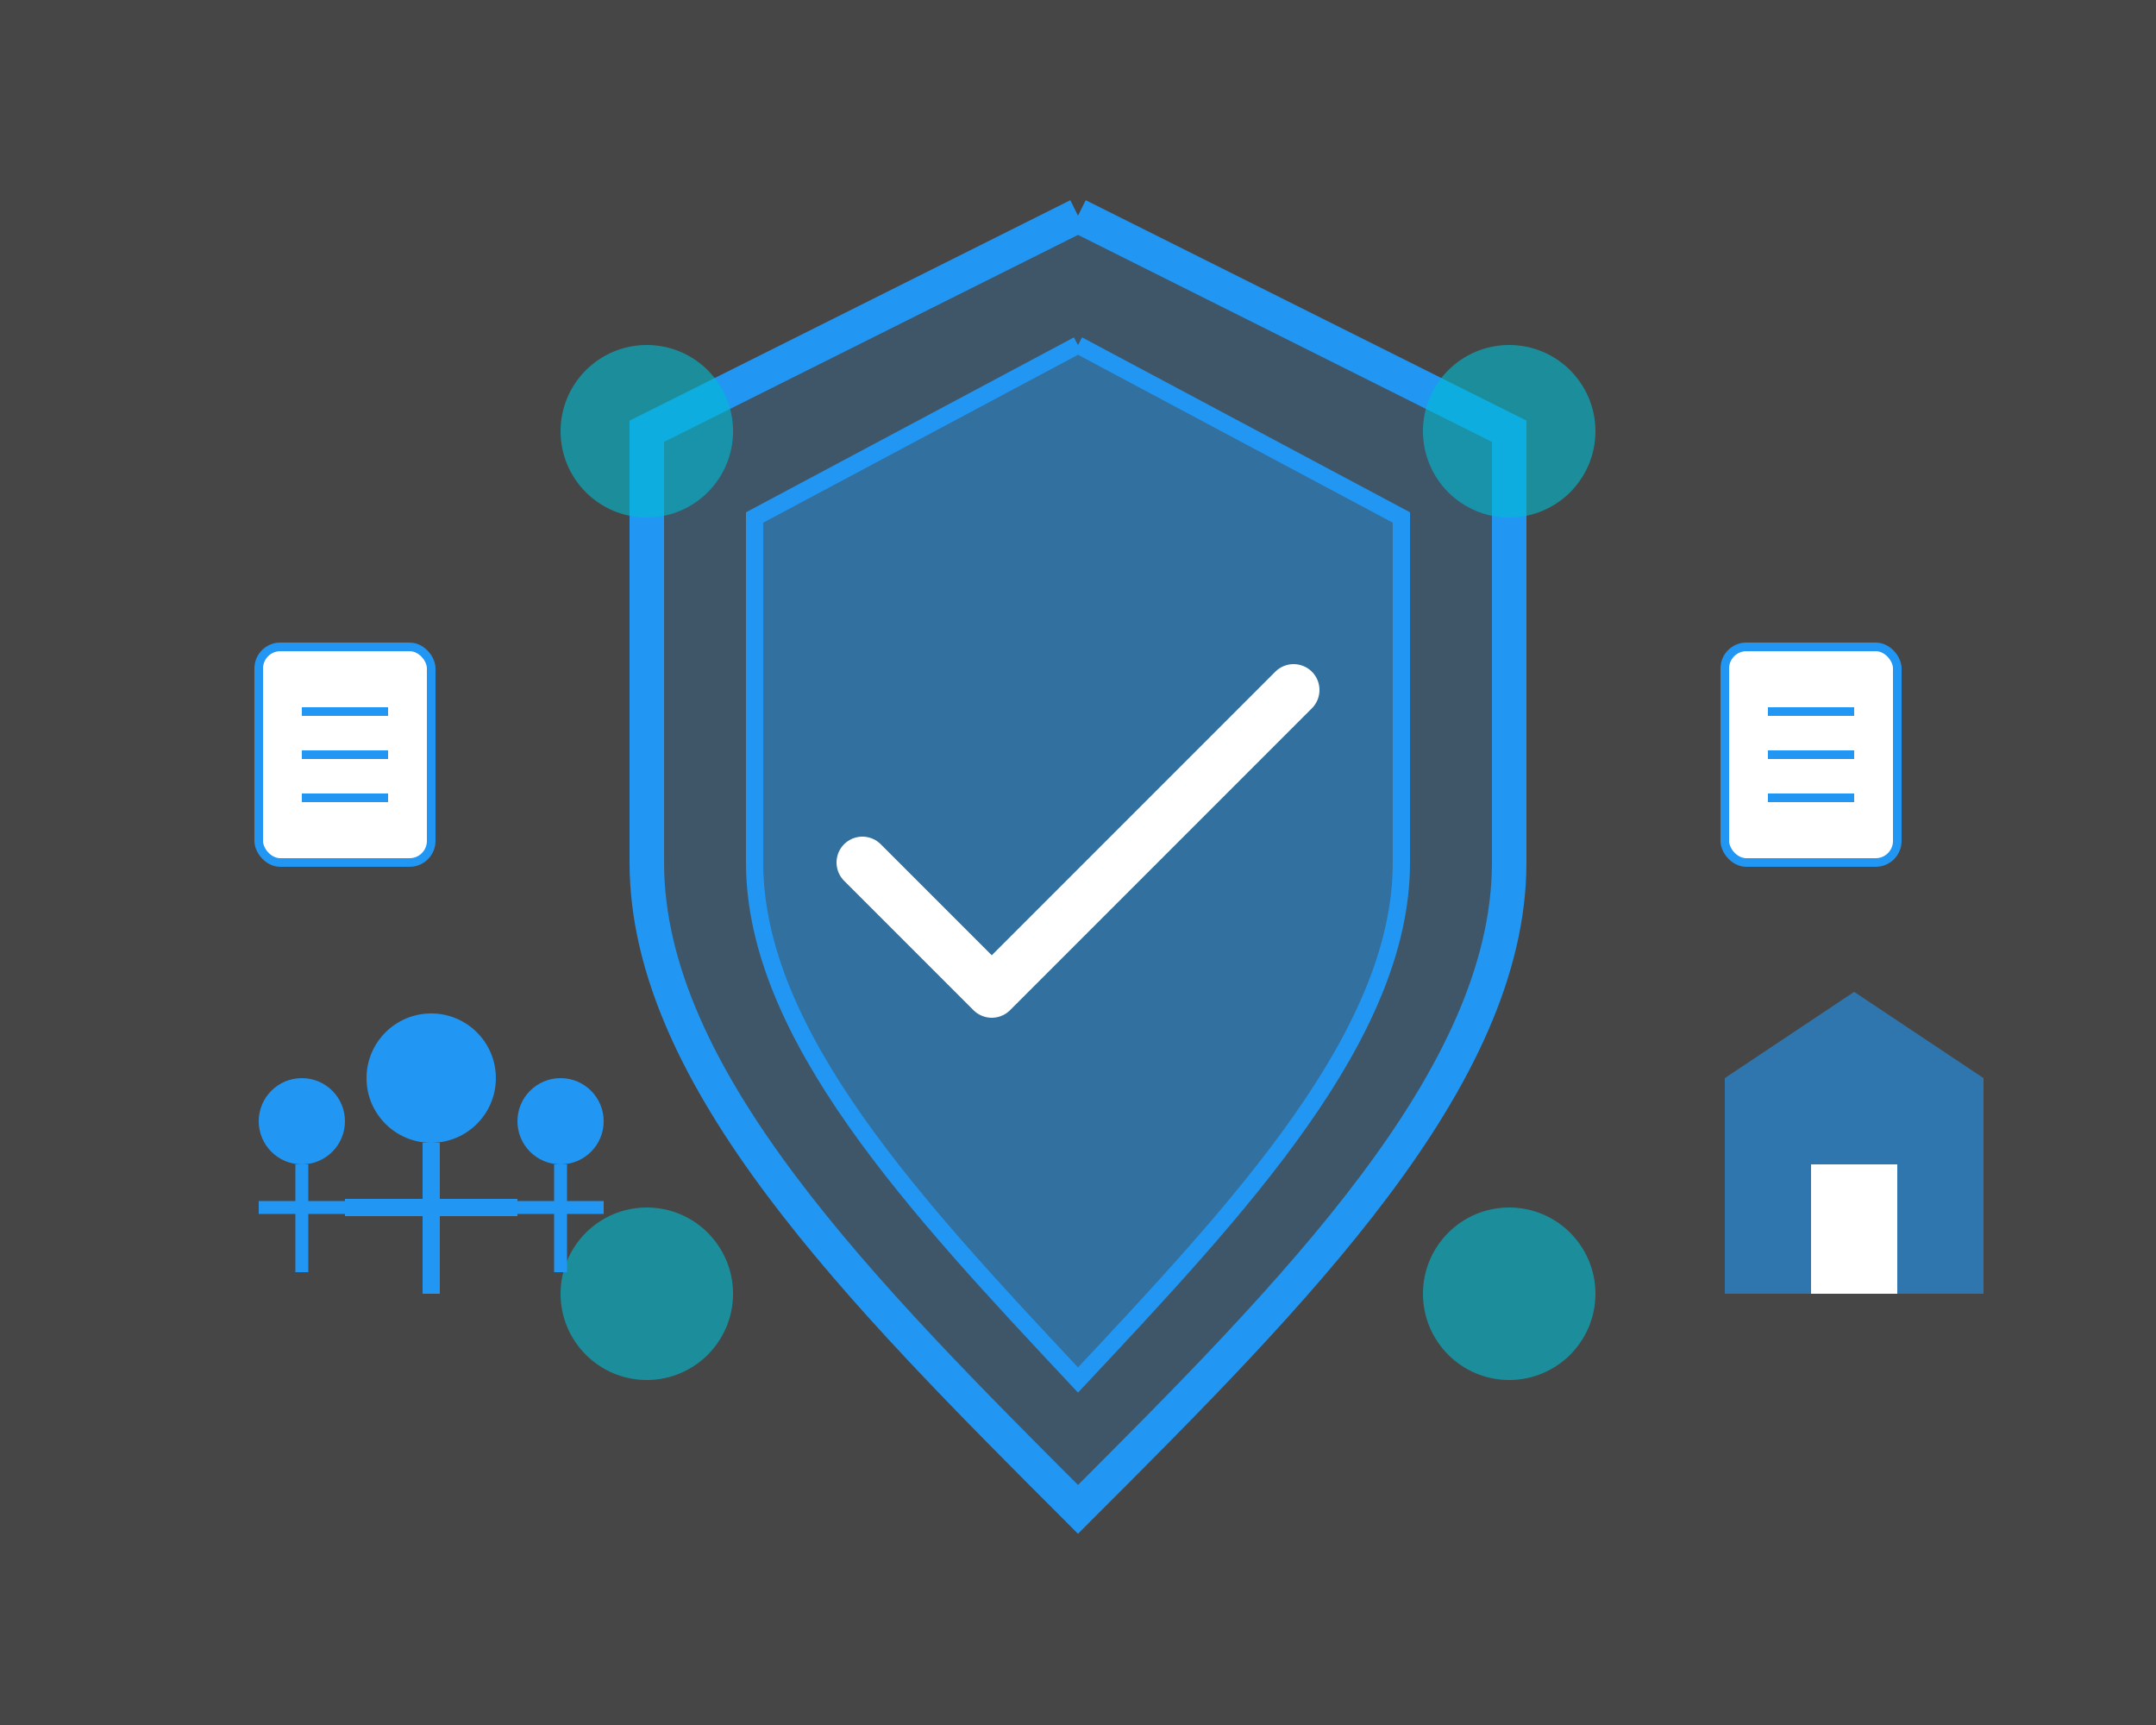 <?xml version="1.0" encoding="UTF-8"?>
<svg width="500" height="400" viewBox="0 0 500 400" fill="none" xmlns="http://www.w3.org/2000/svg">
  <rect x="0" y="0" width="500" height="400" fill="#333333" stroke="none"/>
  <!-- Background -->
  <rect width="500" height="400" fill="#f5f5f5" fill-opacity="0.1"/>
  
  <!-- Shield outline -->
  <path d="M250,50 L350,100 L350,200 C350,250 300,300 250,350 C200,300 150,250 150,200 L150,100 L250,50" fill="#2196f3" fill-opacity="0.2" stroke="#2196f3" stroke-width="8"/>
  
  <!-- Inner shield -->
  <path d="M250,80 L325,120 L325,200 C325,240 287.5,280 250,320 C212.5,280 175,240 175,200 L175,120 L250,80" fill="#2196f3" fill-opacity="0.4" stroke="#2196f3" stroke-width="4"/>
  
  <!-- Checkmark -->
  <path d="M200,200 L230,230 L300,160" stroke="white" stroke-width="12" stroke-linecap="round" stroke-linejoin="round"/>
  
  <!-- Decorative elements -->
  <circle cx="150" cy="100" r="20" fill="#00bcd4" fill-opacity="0.6"/>
  <circle cx="350" cy="100" r="20" fill="#00bcd4" fill-opacity="0.6"/>
  <circle cx="150" cy="300" r="20" fill="#00bcd4" fill-opacity="0.6"/>
  <circle cx="350" cy="300" r="20" fill="#00bcd4" fill-opacity="0.6"/>
  
  <!-- Document icons -->
  <rect x="400" y="150" width="40" height="50" rx="5" fill="white" stroke="#2196f3" stroke-width="2"/>
  <line x1="410" y1="165" x2="430" y2="165" stroke="#2196f3" stroke-width="2"/>
  <line x1="410" y1="175" x2="430" y2="175" stroke="#2196f3" stroke-width="2"/>
  <line x1="410" y1="185" x2="430" y2="185" stroke="#2196f3" stroke-width="2"/>
  
  <rect x="60" y="150" width="40" height="50" rx="5" fill="white" stroke="#2196f3" stroke-width="2"/>
  <line x1="70" y1="165" x2="90" y2="165" stroke="#2196f3" stroke-width="2"/>
  <line x1="70" y1="175" x2="90" y2="175" stroke="#2196f3" stroke-width="2"/>
  <line x1="70" y1="185" x2="90" y2="185" stroke="#2196f3" stroke-width="2"/>
  
  <!-- Family silhouette -->
  <circle cx="100" cy="250" r="15" fill="#2196f3"/>
  <path d="M100,265 L100,300" stroke="#2196f3" stroke-width="4"/>
  <path d="M80,280 L120,280" stroke="#2196f3" stroke-width="4"/>
  
  <circle cx="130" cy="260" r="10" fill="#2196f3"/>
  <path d="M130,270 L130,295" stroke="#2196f3" stroke-width="3"/>
  <path d="M120,280 L140,280" stroke="#2196f3" stroke-width="3"/>
  
  <circle cx="70" cy="260" r="10" fill="#2196f3"/>
  <path d="M70,270 L70,295" stroke="#2196f3" stroke-width="3"/>
  <path d="M60,280 L80,280" stroke="#2196f3" stroke-width="3"/>
  
  <!-- House icon -->
  <path d="M400,250 L430,230 L460,250 L460,300 L400,300 Z" fill="#2196f3" fill-opacity="0.6"/>
  <rect x="420" y="270" width="20" height="30" fill="white"/>
</svg>
